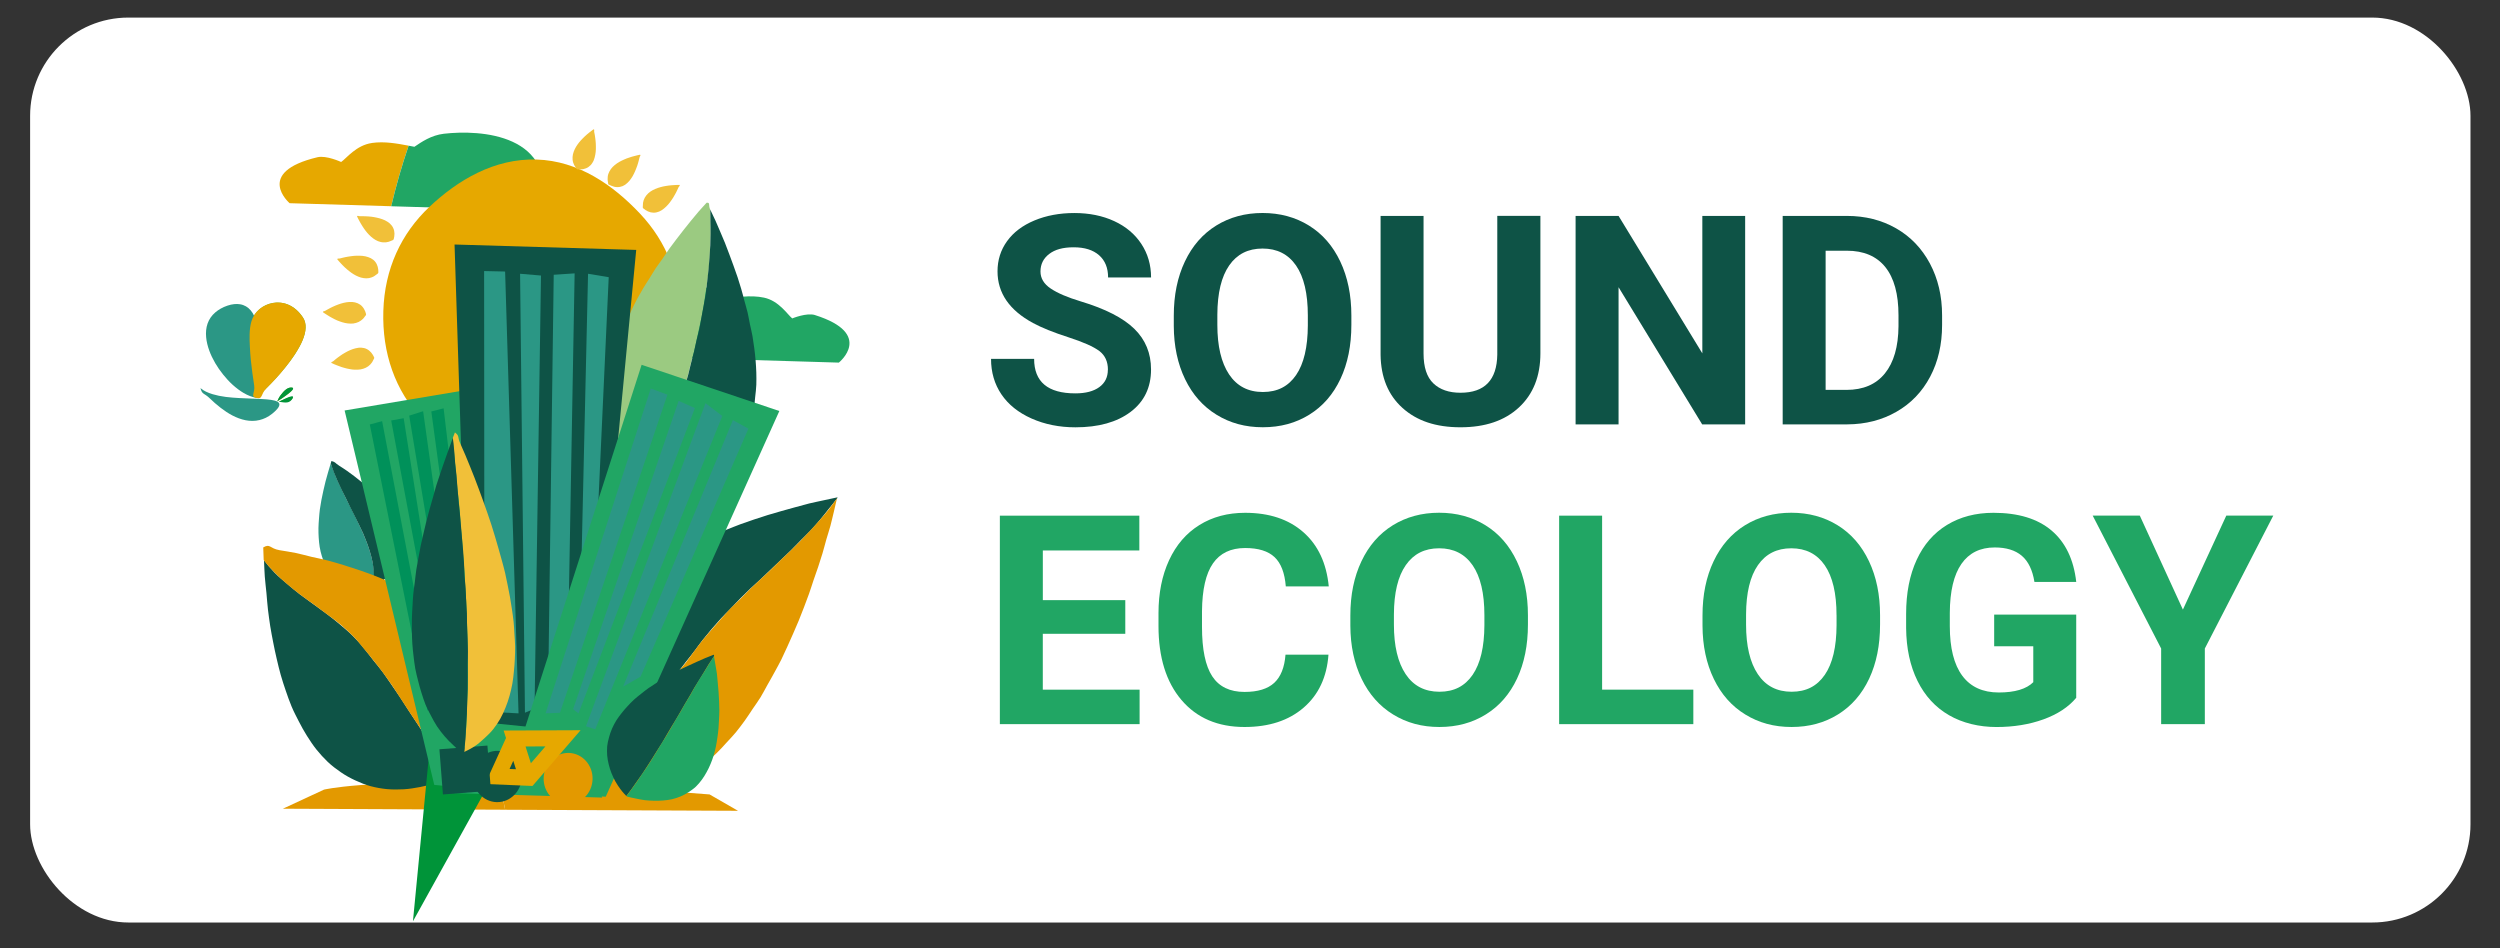 <?xml version="1.0" encoding="UTF-8"?>
<svg id="Calque_1" xmlns="http://www.w3.org/2000/svg" version="1.1" viewBox="0 0 841.89 319.31">
  <rect x="0" y="0" width="841.89" height="319.31" fill="#333333" stroke="none"/>
  <!-- Generator: Adobe Illustrator 29.3.0, SVG Export Plug-In . SVG Version: 2.1.0 Build 146)  -->
  <defs>
    <style>
      .st0 {
        fill: #e39900;
      }

      .st1 {
        fill: #9bca81;
      }

      .st2 {
        fill: #0e5346;
      }

      .st3 {
        fill: #e6a800;
      }

      .st4 {
        fill: #21a664;
      }

      .st5 {
        fill: #2b9785;
      }

      .st6 {
        fill: #00915a;
      }

      .st7 {
        fill: #fff;
      }

      .st8 {
        fill: #009439;
      }

      .st9 {
        fill: #79b829;
      }

      .st10 {
        fill: #f1c039;
      }

      .st11 {
        fill: #c4d200;
      }
    </style>
  </defs>
  <rect class="st7" x="10.14" y="5.92" width="821.81" height="304.74" rx="33.08" ry="33.08"/>
  <g>
    <g>
      <path class="st9" d="M86.3,134s21.22-18.81,15.72-27.11c-5.51-8.3-15.43-5.21-17.38,1.37s1.66,25.74,1.66,25.74Z"/>
      <path class="st9" d="M93.32,135.27s2.05-4.83,4.79-4.75-4.79,4.66-4.79,4.66"/>
      <path class="st9" d="M93.82,135.27s3.69.6,4.68-1.07c.99-1.68-4.62,1.11-4.62,1.11"/>
      <g>
        <path class="st5" d="M86.32,133.98c1.64-1.39.3-1.66.62-4.23.15-1.24.33-2.7.46-4.28.11-1.36.18-2.81.23-4.3s.08-2.87.03-4.3-.14-2.91-.33-4.29c-.2-1.5-.53-2.91-.95-4.19-.48-1.5-1.08-2.82-1.92-3.83-.94-1.13-2.15-1.86-3.64-2.1-1.2-.19-2.61-.08-4.24.47s-3,1.35-4.05,2.25c-1.27,1.08-2.13,2.36-2.63,3.79s-.63,2.98-.48,4.6c.13,1.47.51,3,1.06,4.52.52,1.42,1.2,2.83,2,4.2s1.68,2.62,2.65,3.83,2.05,2.4,3.17,3.42c1.21,1.1,2.47,2.05,3.73,2.79,1.46.86,2.92,1.41,4.31,1.64h-.02Z"/>
        <g>
          <path class="st3" d="M86.3,134c2.29.58,1.41-1.26,3.41-3.26.98-.98,2.13-2.11,3.29-3.39,1.02-1.11,2.03-2.35,3.05-3.61s1.94-2.51,2.82-3.79c.92-1.36,1.75-2.72,2.41-4.06.76-1.54,1.31-3.04,1.53-4.45.26-1.7.04-3.23-.82-4.52s-1.9-2.42-2.98-3.2c-1.28-.93-2.64-1.49-4.01-1.72-1.49-.25-2.97-.08-4.34.35s-2.72,1.18-3.77,2.2-1.82,2.3-2.24,3.73c-.33,1.11-.54,2.58-.59,4.27-.04,1.33,0,2.8.09,4.32.07,1.41.17,2.87.31,4.32s.33,2.93.51,4.3c.2,1.57.43,3.03.62,4.28.4,2.56-1.38,3.72.71,4.25v-.02Z"/>
          <path class="st5" d="M67.51,130.7c.57,2.3,1.22,1.56,3.2,3.51,1.01.99,2.23,2.07,3.58,3.11,1.22.94,2.55,1.85,3.97,2.59s2.92,1.31,4.45,1.61,3.13.32,4.7-.07c1.42-.35,2.85-1,4.22-2.1,2.15-1.73,2.75-2.86,2.34-3.59s-2.01-1.09-4.23-1.28c-1.33-.11-2.89-.17-4.56-.23-1.46-.05-3-.11-4.56-.2s-3.07-.19-4.55-.38c-1.59-.2-3.11-.51-4.47-.92-1.61-.48-3.03-1.14-4.07-2.04h-.02Z"/>
          <path class="st8" d="M93.32,135.27c.69-1.63.72-1.64,1.86-3,.8-.96,1.8-1.81,2.93-1.78,1.43.04.05,1.31-1.58,2.51-1.5,1.1-1.56,1.16-3.22,2.17"/>
          <path class="st8" d="M93.82,135.27c2.49.41,3.68.6,4.68-1.08.99-1.68-2.15-.13-4.62,1.1"/>
        </g>
      </g>
    </g>
    <g>
      <path class="st4" d="M274.47,106.1c-2.81-.89-7.68,1.13-7.68,1.13-1.66-1.36-4.46-5.92-9.51-7-4.61-.98-9.44-.08-13.65.45-2.18-1.74-5.14-4.21-9.19-4.96-11.49-2.12-36.57-2.29-32.94,23.97l13.02.39,67.96,2.03s12.04-9.65-8.01-16h0Z"/>
      <path class="st3" d="M125.27,48.15c-5.36.77-8.57,5.15-10.39,6.4,0,0-4.98-2.31-7.98-1.6-21.4,5.11-9.37,15.48-9.37,15.48l34.21,1.02c1.62-6.81,3.53-13.61,5.87-20.39-3.89-.73-8.15-1.52-12.33-.92h0Z"/>
      <path class="st4" d="M149.48,45.04c-4.29.5-7.54,2.78-9.93,4.39-.63-.11-1.29-.24-1.94-.36-2.33,6.79-4.25,13.59-5.87,20.39l37.13,1.11,13.66.41c5.41-25.99-20.88-27.35-33.05-25.94Z"/>
      <path class="st0" d="M238.97,267.53c-29.44-2.3-52.61-3.43-70.71-3.86.65,3.01,1.33,6.01,1.85,9.02l78.42.35-9.56-5.5h0Z"/>
      <path class="st0" d="M109.07,265.93l-13.81,6.41,74.85.34c-.52-3-1.19-6.01-1.85-9.02-45.9-1.1-59.19,2.26-59.19,2.26h0Z"/>
      <path class="st5" d="M111.37,156.06c-.33,1.04-.62,2.03-.9,3.02-.3,1.05-.6,2.07-.85,3.06-.27,1.06-.51,2.1-.73,3.1-.24,1.07-.46,2.11-.65,3.11-.2,1.08-.38,2.13-.52,3.14-.15,1.1-.22,2.16-.3,3.17-.09,1.11-.16,2.16-.18,3.17-.02,1.12.02,2.17.08,3.18.07,1.12.17,2.17.33,3.16.18,1.11.44,2.14.73,3.09.33,1.08.69,2.08,1.13,2.97.5,1.01,1.11,1.88,1.72,2.67.68.89,1.38,1.68,2.15,2.33.86.71,1.76,1.27,2.66,1.73,1,.51,2.01.85,2.97,1.12,1.13.31,2.19.51,3.11.59,1.67.16,2.88.04,3.16,0,.3-1.06.48-2.12.57-3.21s.14-2.16.06-3.26-.28-2.14-.5-3.22-.5-2.09-.82-3.15-.66-2.05-1.05-3.09-.78-2.01-1.22-3.02-.9-1.97-1.37-2.96-.92-1.97-1.41-2.94-.96-1.95-1.45-2.92-1.03-1.92-1.51-2.9-.93-1.97-1.4-2.95-.98-1.96-1.42-2.94-.83-2.02-1.23-3.02-.8-2.01-1.13-3.03h-.03Z"/>
      <path class="st2" d="M111.61,155.24c-.09.28-.14.51-.23.79.33,1.02.67,2.05,1.08,3.08s.81,2,1.26,3.01.93,1.96,1.4,2.95.96,1.95,1.45,2.92.95,1.96,1.44,2.93.98,1.95,1.47,2.92.99,1.95,1.45,2.92.96,1.97,1.39,2.95.84,2.03,1.22,3.03.73,2.07,1.04,3.09.6,2.11.81,3.16.36,2.16.44,3.23.06,2.18-.03,3.25-.23,2.16-.53,3.21c.04,0,.03,0,.05,0,.89-.66,1.69-1.33,2.44-1.99.83-.73,1.59-1.46,2.26-2.19.75-.82,1.39-1.65,1.95-2.48.62-.92,1.16-1.82,1.58-2.73.45-1,.73-2.01.95-3,.23-1.05.4-2.09.4-3.12s-.13-2.1-.34-3.13-.54-2.02-.93-3.01-.81-1.92-1.33-2.85-1.08-1.79-1.69-2.66-1.25-1.68-1.93-2.49-1.35-1.61-2.08-2.37-1.53-1.46-2.3-2.16-1.6-1.4-2.38-2.06c-.84-.7-1.66-1.36-2.47-1.97-.89-.68-1.74-1.31-2.54-1.87-.97-.68-1.87-1.25-2.63-1.73-1.64-1.05-1.16-1.23-2.68-1.63h0Z"/>
      <path class="st3" d="M228.99,107.74c-.42,14.17-6.01,25.93-15.57,34.93-9.56,9.01-21.64,14.21-35.81,13.79-14.17-.42-26.51-5.78-35.52-15.34-9.01-9.56-13.43-22.2-13-36.37.42-14.17,5.98-26.1,15.54-35.11s21.88-16.34,36.04-15.92,25.84,8.65,34.85,18.21c9.01,9.56,13.89,21.62,13.47,35.79v.02Z"/>
      <path class="st2" d="M88.9,188.64c.1,1.91.13,3.7.27,5.52.14,1.91.39,3.76.56,5.58.18,1.91.29,3.78.51,5.58.24,1.91.48,3.76.76,5.55.29,1.9.68,3.73,1.01,5.51.36,1.9.76,3.72,1.17,5.48.44,1.88.87,3.7,1.36,5.43.53,1.87,1.12,3.64,1.7,5.34.63,1.84,1.25,3.6,1.94,5.25.75,1.8,1.63,3.45,2.44,5.04.89,1.74,1.79,3.37,2.74,4.87,1.05,1.66,2.08,3.21,3.19,4.6,1.23,1.53,2.49,2.91,3.78,4.14,1.42,1.35,2.91,2.47,4.38,3.48,1.6,1.11,3.23,2,4.86,2.76,1.76.81,3.49,1.52,5.23,1.98,1.86.5,3.72.82,5.51.99,1.93.18,3.81.15,5.6.06,1.97-.11,3.82-.44,5.54-.76,2.05-.39,3.88-.85,5.42-1.35,3.23-1.04,2.81-.58,5.2-2.03.18-.27.35-.55.53-.82-1.09-1.37-2.12-2.77-3.15-4.16s-2.01-2.84-3.01-4.27-2.06-2.81-3.03-4.26-1.89-2.93-2.84-4.39-1.92-2.9-2.87-4.36-1.86-2.94-2.82-4.39-1.96-2.88-2.95-4.31-1.94-2.89-2.97-4.3-2.18-2.71-3.26-4.08-2.08-2.79-3.22-4.11c-1.16-1.49-2.45-2.85-3.77-4.17s-2.77-2.52-4.2-3.73-2.89-2.39-4.38-3.51-3.03-2.21-4.54-3.31-3.05-2.19-4.54-3.31-2.92-2.37-4.34-3.57-2.9-2.39-4.2-3.73-2.47-2.71-3.59-4.22l-.02-.02Z"/>
      <path class="st0" d="M157.51,215.99c-1.01-1.53-2.26-2.92-3.51-4.31s-2.44-2.75-3.85-3.99-2.86-2.31-4.38-3.4-3.01-2.13-4.6-3.09-3.25-1.73-4.9-2.59-3.24-1.79-4.93-2.55-3.4-1.48-5.11-2.15-3.48-1.31-5.21-1.9-3.55-1.18-5.28-1.71c-1.82-.56-3.6-1.08-5.33-1.54-1.86-.5-3.7-.82-5.41-1.22-1.93-.46-3.72-.98-5.39-1.32-2.05-.42-3.91-.67-5.46-.94-3.42-.59-3.11-2.33-5.5-.93.05,1.42.08,2.88.15,4.25,1.12,1.51,2.4,2.91,3.71,4.25s2.69,2.59,4.13,3.81,2.88,2.38,4.38,3.52,3.03,2.19,4.55,3.29,3.01,2.23,4.51,3.36,3.04,2.19,4.48,3.39,2.81,2.48,4.14,3.8,2.52,2.76,3.68,4.24c1.14,1.33,2.23,2.68,3.31,4.04s2.18,2.72,3.21,4.12c1.03,1.4,2.05,2.82,3.04,4.25s1.89,2.93,2.85,4.38,1.91,2.91,2.86,4.37,1.94,2.89,2.89,4.35,1.97,2.87,2.94,4.32,1.91,2.91,2.9,4.34,1.97,2.87,3,4.27,2.1,2.77,3.2,4.13c1.33-1.99,2.54-3.92,3.59-5.81.18-1.85.38-3.71.53-5.56s.16-3.72.27-5.58.24-3.71.31-5.57.11-3.72.15-5.58.12-3.72.13-5.58-.02-3.72-.03-5.58,0-3.74-.03-5.59h0Z"/>
      <g>
        <path class="st11" d="M157.45,216c.04,1.86.14,3.73.16,5.59s-.09,3.72-.11,5.58-.07,3.72-.12,5.58-.09,3.72-.16,5.58-.03,3.72-.14,5.58-.37,3.7-.51,5.56-.24,3.71-.42,5.57c.87-1.57,1.69-3.08,2.38-4.58.74-1.63,1.26-3.28,1.79-4.83.59-1.7,1.2-3.31,1.55-4.92.38-1.75.64-3.46.76-5.1.14-1.77.11-3.5-.02-5.16-.15-1.75-.45-3.45-.87-5.08s-1.01-3.31-1.72-4.86-1.61-3.05-2.56-4.48v-.03Z"/>
        <path class="st8" d="M139.06,310.24l5.48-56.66c.59-6.13,1.21-12.47,1.4-18.41.15-4.72.02-9.47-.11-14.5l-.99-44.96,22.37,33.78c5.59,8.44,8.05,17.53,7.32,27.02-.58,7.49-3.31,15.68-8.1,24.34l-27.36,49.39h0Z"/>
      </g>
      <path class="st1" d="M222.62,157.17c.38-1.29.81-2.56,1.19-3.85s.77-2.58,1.15-3.86.75-2.58,1.14-3.87.77-2.57,1.15-3.86.8-2.57,1.17-3.85.68-2.6,1.04-3.89.78-2.57,1.14-3.86.75-2.58,1.1-3.87.61-2.62.94-3.92.76-2.58,1.08-3.88.55-2.63.85-3.94.57-2.62.85-3.93.61-2.61.87-3.93.48-2.64.71-3.96.38-2.66.58-3.98.46-2.64.62-3.98.34-2.66.47-4,.24-2.67.33-4.01.07-2.68.13-4.02.2-2.67.21-4.02-.03-2.68-.05-4.03-.03-2.69-.1-4.03c-.75-1.55.11-2.5-1.24-2.35-.89,1.01-1.8,1.93-2.65,2.92s-1.72,2.05-2.55,3.06-1.68,2.09-2.49,3.11-1.65,2.11-2.44,3.15-1.62,2.14-2.39,3.19-1.49,2.23-2.23,3.3-1.6,2.16-2.32,3.24-1.41,2.28-2.1,3.38-1.47,2.25-2.13,3.37-1.35,2.33-1.97,3.46c-.65,1.2-1.22,2.39-1.8,3.55-.61,1.22-1.17,2.42-1.7,3.6-.56,1.24-1.11,2.46-1.59,3.65-.51,1.27-.95,2.52-1.37,3.74-.45,1.3-.88,2.55-1.23,3.79-.38,1.32-.62,2.62-.9,3.88-.29,1.34-.55,2.64-.74,3.91-.2,1.36-.4,2.67-.49,3.95-.1,1.37-.14,2.7-.12,3.98.02,1.38.15,2.7.29,3.97.15,1.37.38,2.67.66,3.92.29,1.34.58,2.64.99,3.85.44,1.3.93,2.54,1.46,3.7.58,1.25,1.25,2.4,1.91,3.49.72,1.18,1.53,2.24,2.31,3.24.86,1.11,1.72,2.12,2.59,3.01,1.01,1.04,1.98,1.96,2.9,2.72,1.25,1.03,2.38,1.79,3.22,2.33,0-1.24.13-2.52.41-3.85.25-1.19.56-2.44,1.11-3.72h.03Z"/>
      <path class="st2" d="M239.18,70.64c.07,1.35.04,2.68.06,4.01s.07,2.69.05,4.03-.05,2.69-.11,4.03-.16,2.68-.25,4.02-.2,2.68-.33,4.01-.28,2.67-.44,4-.28,2.67-.47,4-.46,2.65-.69,3.97-.49,2.64-.74,3.96-.45,2.65-.73,3.96-.65,2.6-.95,3.91-.56,2.62-.88,3.93-.68,2.59-1.02,3.9-.6,2.61-.95,3.91-.76,2.57-1.12,3.87-.73,2.58-1.1,3.87-.73,2.58-1.11,3.87-.76,2.57-1.14,3.86-.8,2.56-1.18,3.85-.69,2.59-1.07,3.88-.8,2.56-1.18,3.85-.79,2.56-1.17,3.86c-.56,1.28-.86,2.53-1.1,3.71-.28,1.33-.49,2.62-.49,3.87,1,.64.73.84,1.66.88,1.4-.21,2.73-.47,4.02-.75,1.38-.31,2.72-.59,3.98-.98,1.35-.42,2.63-.9,3.84-1.42,1.3-.55,2.5-1.21,3.65-1.86,1.22-.69,2.41-1.37,3.47-2.17,1.12-.84,2.17-1.71,3.12-2.66s1.88-2.01,2.7-3.09,1.5-2.29,2.17-3.47,1.36-2.37,1.88-3.64.92-2.56,1.3-3.89.72-2.62.97-3.98.34-2.7.48-4.07.34-2.7.38-4.08.04-2.72,0-4.1-.13-2.72-.24-4.09-.26-2.72-.44-4.08-.37-2.71-.6-4.06-.58-2.67-.86-4.01-.49-2.7-.8-4.02-.73-2.65-1.08-3.96-.67-2.67-1.06-3.96-.8-2.64-1.22-3.92-.92-2.61-1.36-3.86c-.47-1.33-.95-2.61-1.42-3.85-.5-1.33-.98-2.61-1.46-3.83-.54-1.34-1.09-2.59-1.59-3.77-.59-1.37-1.11-2.64-1.62-3.76-.67-1.48-1.27-2.71-1.74-3.68h-.02Z"/>
      <path class="st2" d="M233.89,219.21c.93-1.28,1.84-2.55,2.8-3.77s1.97-2.45,2.98-3.63,2.06-2.38,3.11-3.53,2.22-2.23,3.3-3.35,2.12-2.32,3.23-3.41,2.23-2.21,3.36-3.29,2.34-2.09,3.47-3.17c1.13-1.08,2.26-2.18,3.4-3.25s2.28-2.15,3.41-3.23,2.27-2.16,3.39-3.25,2.19-2.24,3.29-3.36,2.27-2.17,3.33-3.31,2.09-2.33,3.11-3.52,1.96-2.44,2.94-3.67,2.01-2.4,2.93-3.68c.04-.21.19-.32.03-.3-1.61.34-3.19.66-4.74,1.02s-3.2.65-4.74,1.04-3.15.85-4.69,1.26-3.14.86-4.67,1.3-3.14.89-4.66,1.36-3.11.99-4.62,1.5-3.09,1.06-4.58,1.6-3.04,1.21-4.52,1.78-3.06,1.15-4.52,1.76-3.01,1.27-4.46,1.92-2.93,1.45-4.35,2.15-2.97,1.38-4.36,2.13-2.84,1.63-4.2,2.43-2.83,1.65-4.15,2.51c-1.39.9-2.68,1.88-3.96,2.79-1.35.96-2.68,1.88-3.92,2.85-1.3,1.03-2.55,2.06-3.73,3.1-1.25,1.1-2.42,2.21-3.54,3.32-1.18,1.17-2.3,2.34-3.35,3.51-1.11,1.24-2.17,2.46-3.13,3.7-1.02,1.32-1.88,2.69-2.75,4-.92,1.39-1.79,2.75-2.56,4.12-.81,1.46-1.57,2.89-2.21,4.32-.68,1.52-1.18,3.06-1.7,4.54-.55,1.57-1.14,3.09-1.52,4.6-.41,1.62-.64,3.23-.9,4.77-.27,1.66-.44,3.27-.55,4.81-.13,1.7-.25,3.32-.22,4.84.03,1.74.15,3.36.3,4.84.19,1.83.53,3.42.8,4.77.6,2.97-.06,2.61,1.16,4.7.51.28,1.07.56,1.57.83,1.31-.92,2.62-1.87,3.92-2.81s2.52-1.98,3.8-2.94,2.63-1.83,3.89-2.81,2.49-2.02,3.73-3.02,2.51-1.99,3.73-3.03,2.35-2.17,3.55-3.24,2.47-2.04,3.64-3.14,2.32-2.2,3.46-3.33,2.25-2.28,3.35-3.44,2.18-2.34,3.26-3.53,2.12-2.39,3.16-3.62,1.94-2.54,2.93-3.8,2.03-2.47,2.98-3.77v.03Z"/>
      <path class="st0" d="M233.85,219.18c-.95,1.3-1.85,2.63-2.83,3.88s-2,2.51-3.03,3.73-2.15,2.38-3.21,3.57-2.14,2.39-3.24,3.54-2.2,2.33-3.33,3.46-2.37,2.15-3.54,3.25-2.3,2.23-3.5,3.29-2.37,2.15-3.59,3.19-2.48,2.03-3.72,3.03-2.54,1.95-3.8,2.94-2.53,1.95-3.82,2.91c-1.29.96-2.53,1.96-3.83,2.9s-2.6,1.84-3.91,2.76c1.47.76,2.92,1.39,4.36,2,1.52.64,3,1.27,4.48,1.74,1.57.5,3.13.86,4.66,1.18,1.61.34,3.19.57,4.75.72s3.22.19,4.79.15,3.23-.09,4.79-.33,3.14-.7,4.67-1.14,3.04-1,4.51-1.62,2.95-1.24,4.35-2.03,2.73-1.66,4.05-2.58,2.57-1.88,3.82-2.91,2.42-2.07,3.59-3.19,2.21-2.29,3.3-3.49,2.2-2.31,3.22-3.56,1.96-2.53,2.91-3.82,1.79-2.64,2.69-3.98,1.85-2.61,2.69-3.98c.84-1.37,1.55-2.8,2.34-4.2s1.6-2.78,2.35-4.19,1.57-2.8,2.27-4.24,1.36-2.91,2.03-4.36,1.33-2.93,1.96-4.39,1.3-2.95,1.9-4.42,1.19-3,1.76-4.47,1.14-3.03,1.68-4.5,1.01-3.08,1.52-4.56c.53-1.56,1.1-3.06,1.58-4.54.51-1.58,1.01-3.11,1.46-4.58.49-1.61.86-3.18,1.28-4.63.48-1.66,1-3.18,1.38-4.6.47-1.76.81-3.34,1.14-4.67.59-2.4.95-4.04,1.09-4.68-.92,1.28-1.8,2.58-2.77,3.8s-2.03,2.39-3.05,3.57-2.08,2.34-3.15,3.49-2.14,2.29-3.23,3.41-2.21,2.21-3.33,3.31-2.28,2.14-3.42,3.23-2.21,2.22-3.35,3.3-2.31,2.11-3.45,3.19-2.3,2.12-3.43,3.21-2.17,2.25-3.29,3.35-2.3,2.12-3.39,3.25-2.09,2.33-3.15,3.49-2.08,2.33-3.1,3.53-2.07,2.33-3.06,3.57-1.91,2.46-2.84,3.74v-.02Z"/>
      <polygon class="st4" points="146.24 264.32 116.05 138.23 157.59 131.25 167.32 266.47 146.24 264.32"/>
      <polygon class="st2" points="159 265.62 153.07 82.34 214.25 84.16 198.34 250.15 159 265.62"/>
      <polygon class="st5" points="163.14 239.61 163.03 91.28 170.1 91.44 174.62 240.23 163.14 239.61"/>
      <polygon class="st5" points="176.78 240.01 175.14 92.19 182.18 92.79 180.01 238.68 176.78 240.01"/>
      <polygon class="st6" points="143.96 239.31 124.53 142.94 128.68 141.83 146.8 236.93 143.96 239.31"/>
      <polygon class="st6" points="149.02 233.99 131.74 141.6 135.94 140.83 150.65 234.15 149.02 233.99"/>
      <polygon class="st6" points="153.78 236.16 137.8 139.97 142.49 138.48 156.04 235.45 153.78 236.16"/>
      <polygon class="st6" points="156.34 220.58 145.25 138.56 149.39 137.51 158.63 215.4 156.34 220.58"/>
      <polygon class="st5" points="184.63 229.58 186.47 92.53 193.51 92.06 191.4 210.46 184.63 229.58"/>
      <polygon class="st5" points="195.67 195.36 198.03 92.19 204.99 93.35 201.15 176.84 195.67 195.36"/>
      <polygon class="st4" points="203.99 268.29 169.93 266.55 216.07 122.85 262.45 138.41 203.99 268.29"/>
      <path class="st2" d="M240.34,220.48c-.98.38-1.94.76-2.88,1.15s-1.91.84-2.83,1.25c-.97.42-1.9.86-2.81,1.29-.96.45-1.91.85-2.81,1.29-.95.47-1.85.97-2.73,1.44-.94.5-1.83,1.02-2.69,1.52-.92.54-1.79,1.08-2.63,1.62-.9.58-1.77,1.12-2.59,1.69-.87.62-1.67,1.27-2.45,1.89-.84.67-1.66,1.3-2.39,1.96-.8.72-1.49,1.48-2.17,2.2-.74.79-1.41,1.57-2.01,2.34-.67.85-1.29,1.67-1.81,2.5-.57.92-1.03,1.84-1.43,2.74-.44.99-.75,1.96-1.01,2.91-.28,1.04-.53,2.04-.63,3.02-.1,1.06-.06,2.1,0,3.09.08,1.06.28,2.07.52,3.04.25,1.04.56,2.02.93,2.94.41,1.01.84,1.95,1.31,2.79.56.99,1.15,1.86,1.69,2.59.9,1.21,1.68,1.99,2,2.32.62-.82,1.24-1.64,1.84-2.47s1.19-1.69,1.77-2.53,1.21-1.67,1.79-2.52,1.12-1.73,1.68-2.59,1.11-1.73,1.67-2.6,1.09-1.75,1.63-2.62,1.14-1.72,1.67-2.6,1.01-1.8,1.54-2.68,1.04-1.78,1.57-2.66,1.1-1.74,1.62-2.63,1.02-1.79,1.54-2.68,1.03-1.78,1.55-2.67,1.05-1.77,1.57-2.66,1.01-1.79,1.54-2.68,1.12-1.73,1.65-2.61,1.05-1.77,1.59-2.65,1.04-1.78,1.59-2.65,1.16-1.71,1.72-2.57c-.06-.28.09-.53-.13-.48v-.03Z"/>
      <polygon class="st4" points="149.67 267.01 163.72 243.33 180.25 244.99 196.05 248.82 202.79 268.59 149.67 267.01"/>
      <path class="st4" d="M240.44,220.95c-.56.87-1.09,1.75-1.64,2.62s-1.09,1.75-1.63,2.63-1.13,1.72-1.67,2.6-1.05,1.77-1.58,2.66-.99,1.81-1.51,2.7-1.09,1.75-1.61,2.64-1,1.81-1.51,2.69-1.08,1.76-1.6,2.64-1.02,1.79-1.54,2.68-1.03,1.78-1.56,2.67-1.11,1.74-1.64,2.62-1.07,1.76-1.61,2.63-1.05,1.77-1.6,2.64-1.09,1.74-1.66,2.61-1.18,1.69-1.75,2.54-1.14,1.72-1.73,2.56-1.18,1.69-1.78,2.52-1.21,1.66-1.83,2.48c.1.1.02.12.13.16,1.03.28,2.03.47,2.99.67,1.05.21,2.04.43,3.02.55,1.06.13,2.08.16,3.06.19,1.07.03,2.09,0,3.06-.08,1.07-.09,2.08-.2,3.04-.42,1.03-.24,2-.57,2.91-.95.97-.4,1.86-.9,2.69-1.45s1.71-1.14,2.45-1.84,1.38-1.5,2-2.32,1.13-1.69,1.63-2.59.94-1.8,1.33-2.76.75-1.89,1.04-2.88.54-1.96.75-2.97.35-2.01.5-3.02.28-2.02.37-3.04.14-2.04.18-3.06.11-2.06.11-3.07-.05-2.06-.09-3.06-.1-2.07-.17-3.06c-.07-1.06-.17-2.08-.27-3.05-.11-1.08-.16-2.11-.28-3.05-.15-1.13-.36-2.14-.5-3.02-.23-1.42-.4-2.47-.51-3.01h0Z"/>
      <ellipse class="st2" cx="167.48" cy="261.49" rx="8.64" ry="8.24" transform="translate(-98.89 421.09) rotate(-88.29)"/>
      <ellipse class="st0" cx="191.31" cy="262.19" rx="8.64" ry="8.24" transform="translate(-76.47 445.59) rotate(-88.29)"/>
      <path class="st3" d="M179.32,264.68l-15.97-.67,7.05-15.48-.8-2.52,25.92-.11-16.2,18.78ZM171.59,258.95l2.16.09-.9-2.84-1.25,2.75h-.01ZM176.98,251.38l1.8,5.65,4.9-5.68-6.7.03Z"/>
      <polygon class="st5" points="183.72 240.22 219.15 130.84 224.76 132.91 188.56 240.04 183.72 240.22"/>
      <polygon class="st5" points="192.99 238.83 228.54 135 234.01 137.43 194.82 240.22 192.99 238.83"/>
      <polygon class="st5" points="197.33 244.57 237.57 135.77 243.24 140.09 200.45 245.59 197.33 244.57"/>
      <polygon class="st5" points="209.84 231.22 246.8 141.47 252.03 144.36 215.71 227.86 209.84 231.22"/>
      <path class="st10" d="M205.02,62.21c-.32-.34-.16-.34-.28-.88-.06-.26-.11-.57-.12-.92,0-.29,0-.6.04-.93.04-.29.09-.59.2-.91.09-.28.21-.56.37-.85.14-.26.29-.53.49-.79.17-.24.37-.47.6-.71.2-.21.43-.42.69-.63.23-.19.47-.38.74-.56.24-.17.5-.33.79-.5.26-.15.54-.28.82-.43.27-.13.54-.26.84-.39.27-.12.56-.25.86-.36.28-.11.58-.2.88-.3.29-.09.58-.2.89-.29.29-.08.59-.16.9-.24s.59-.16.91-.23.61-.14.92-.2c.31.36-.07.36-.2.95-.06.27-.14.58-.23.93-.08.29-.15.6-.25.93-.09.29-.18.6-.29.92-.1.3-.22.59-.34.9s-.23.59-.36.89-.26.59-.4.87-.29.57-.45.85-.34.55-.52.81-.37.53-.58.77-.44.48-.67.69-.48.43-.75.61-.55.34-.84.46-.6.21-.92.27-.63.08-.96.07c-.31,0-.63-.05-.95-.12-.3-.07-.6-.18-.91-.31-.28-.11-.58-.24-.88-.4l-.04.03Z"/>
      <path class="st10" d="M216.6,70.16c-.25-.39-.1-.36-.11-.92,0-.27,0-.58.05-.93.04-.28.11-.59.22-.9.09-.28.22-.56.38-.85.14-.26.32-.51.52-.77.18-.23.39-.46.63-.68.22-.2.45-.39.72-.58.24-.17.5-.33.79-.49.26-.14.54-.27.84-.4.27-.12.56-.23.86-.34.28-.1.58-.19.89-.27.29-.08.58-.16.9-.23.29-.06.6-.12.91-.17.3-.05.6-.1.92-.14.3-.04.61-.07.92-.1.3-.03.61-.04.93-.06s.61-.04.93-.05.62-.02.94-.02c.24.42-.14.34-.38.89-.11.25-.24.55-.4.87-.13.27-.26.56-.42.86-.14.27-.31.55-.47.84-.15.27-.31.55-.48.83s-.35.53-.53.8-.36.53-.56.78-.4.51-.61.75-.44.47-.67.7-.47.44-.72.64-.51.4-.78.57-.56.33-.85.45-.61.22-.92.28-.63.11-.96.1-.63-.04-.95-.11c-.3-.07-.6-.17-.91-.31-.28-.12-.56-.28-.84-.47-.26-.17-.51-.36-.77-.57h-.02Z"/>
      <path class="st10" d="M194.48,57.06c-.43-.18-.29-.23-.63-.68-.16-.21-.33-.48-.49-.79-.13-.26-.25-.54-.35-.86-.08-.28-.15-.58-.18-.91-.03-.29-.04-.6-.02-.93.02-.29.06-.6.13-.92.06-.29.15-.58.26-.89.1-.28.21-.56.36-.86.13-.26.28-.54.44-.81.15-.25.32-.51.51-.78.17-.24.36-.49.56-.74.19-.23.39-.46.61-.7.2-.22.42-.44.65-.67.21-.21.43-.43.66-.65.22-.2.45-.41.69-.62.23-.2.47-.39.72-.59s.49-.37.74-.57.49-.37.75-.56c.44.2.09.35.21.94.05.27.13.58.19.94.05.29.09.61.14.95.04.3.09.62.12.95.03.31.06.63.08.96s.02.64.03.96,0,.64,0,.96-.03.64-.06.96-.09.64-.14.95-.13.63-.21.94-.18.62-.3.92-.28.58-.45.85-.35.54-.57.77-.46.44-.73.63-.53.34-.84.46c-.28.12-.59.21-.92.28-.3.06-.62.09-.96.1-.3,0-.63,0-.97,0l-.03.02Z"/>
      <path class="st10" d="M132.57,80.57c-.25.39-.28.24-.78.5-.24.12-.53.24-.86.34-.27.08-.58.15-.91.19-.29.03-.6.04-.93.02-.29-.02-.6-.05-.92-.13-.28-.07-.58-.16-.89-.28-.27-.11-.55-.25-.83-.41-.25-.15-.51-.32-.78-.51-.24-.17-.48-.36-.72-.58-.22-.19-.45-.41-.67-.64-.21-.21-.42-.44-.63-.69-.19-.23-.38-.47-.58-.72-.18-.24-.36-.49-.54-.75-.17-.25-.34-.51-.51-.78-.16-.25-.32-.52-.48-.79-.15-.26-.31-.53-.46-.81s-.29-.54-.44-.83-.28-.55-.42-.84c.28-.39.36-.03.96-.05h.96c.3,0,.62.02.96.03.31.01.63.02.96.05.31.02.63.05.96.09s.63.08.95.14.63.12.94.19.63.14.94.23c.31.09.62.19.92.3s.61.23.89.37.57.3.84.48.54.36.77.58.46.45.66.71.35.53.49.83.24.59.31.91c.06.3.1.62.11.96,0,.3-.03.62-.07.96-.04.3-.1.61-.19.94h0Z"/>
      <path class="st10" d="M127.41,91.78c-.15.44-.21.3-.63.67-.2.18-.45.36-.75.54-.25.15-.52.29-.83.4-.27.1-.57.2-.89.26-.29.05-.6.08-.93.08-.29,0-.6-.03-.92-.07-.29-.04-.59-.1-.91-.19-.28-.08-.57-.19-.87-.31-.27-.11-.55-.24-.84-.38-.26-.14-.53-.29-.81-.46-.25-.16-.51-.32-.77-.51-.24-.17-.49-.36-.74-.56-.23-.19-.48-.38-.72-.59-.23-.2-.46-.4-.69-.62-.22-.21-.44-.42-.66-.65-.21-.21-.42-.44-.64-.67s-.42-.45-.63-.69-.4-.47-.61-.72c.17-.45.35-.12.93-.28.26-.07.58-.15.93-.24.29-.07.6-.14.94-.21.3-.06.62-.12.94-.17.31-.05.63-.1.95-.14s.63-.08.96-.11.64-.04.96-.05.64-.02.96,0,.65.03.96.06.64.08.95.15.63.16.93.26.61.22.89.37.56.32.81.52.48.43.68.68.36.52.51.82c.14.28.25.57.34.9.08.29.14.61.17.95.03.3.05.62.04.96h0Z"/>
      <path class="st10" d="M123.28,105.8c-.03.46-.12.35-.44.81-.15.22-.33.48-.57.73-.2.21-.44.4-.71.6-.24.17-.5.34-.79.48-.26.13-.55.23-.87.32-.28.08-.58.16-.91.2-.29.04-.6.04-.93.04-.29,0-.6-.02-.92-.06-.29-.03-.6-.08-.92-.15-.29-.06-.59-.14-.9-.23-.28-.08-.58-.18-.88-.29-.28-.1-.57-.21-.86-.33-.27-.12-.55-.25-.84-.39-.27-.13-.54-.28-.82-.43-.26-.14-.54-.29-.82-.45-.26-.15-.52-.32-.79-.49s-.52-.33-.79-.5-.51-.34-.77-.52c.05-.48.3-.2.81-.51.24-.14.52-.3.84-.47.26-.14.54-.3.85-.46.27-.14.56-.28.86-.42.28-.13.58-.26.88-.39s.59-.24.9-.35.6-.21.91-.31.62-.18.93-.25.63-.14.95-.19.64-.08.96-.1.65-.02.96,0,.64.07.95.14.62.17.91.3.57.28.84.47.49.4.71.65c.2.23.4.49.57.78.15.26.3.55.42.87.11.28.2.59.29.92v-.02Z"/>
      <path class="st10" d="M126.01,120.34c.05.46-.07.36-.3.88-.11.24-.24.53-.44.82-.16.24-.36.48-.59.72-.2.21-.43.42-.7.61-.24.17-.5.33-.8.47-.26.13-.55.25-.86.34-.28.09-.58.16-.9.22-.29.05-.6.07-.92.09-.29.02-.6.02-.93.01-.29-.01-.6-.02-.93-.06-.29-.03-.6-.09-.91-.15-.29-.05-.6-.11-.91-.18-.29-.07-.59-.15-.9-.24-.29-.08-.59-.16-.89-.26-.29-.09-.57-.21-.87-.32-.28-.1-.57-.22-.87-.33s-.57-.23-.86-.35-.56-.25-.85-.38c-.04-.48.26-.25.71-.64.21-.18.45-.39.73-.62.23-.19.49-.38.76-.59.24-.18.51-.36.78-.56.26-.18.52-.36.79-.54s.55-.33.83-.49.56-.32.84-.46.58-.28.87-.41.6-.25.9-.35.62-.19.93-.27.63-.14.95-.18.65-.06.96-.04.64.06.95.13.61.18.91.33.55.3.81.51c.24.19.47.41.69.67.2.23.39.49.56.78.16.26.31.55.45.85h.01Z"/>
      <rect class="st2" x="148.54" y="251.67" width="16.21" height="15.26" transform="translate(-19.6 12.91) rotate(-4.44)"/>
      <g>
        <path class="st10" d="M153.2,145.62c-.25.65-.5,1.27-.74,1.91.13,1.41.26,2.82.4,4.22s.24,2.81.38,4.22.29,2.81.42,4.21.23,2.82.36,4.22.35,2.8.48,4.21.24,2.81.37,4.22.16,2.82.28,4.23.32,2.81.44,4.22.15,2.82.26,4.23.25,2.81.35,4.22.22,2.82.31,4.23.1,2.82.18,4.23.23,2.82.3,4.23.05,2.82.11,4.24.19,2.82.23,4.23.04,2.82.08,4.24.1,2.82.12,4.24,0,2.82.02,4.24.04,2.82.03,4.24,0,2.82-.04,4.24-.16,2.82-.21,4.23-.08,2.82-.15,4.23-.07,2.82-.15,4.23-.3,2.81-.41,4.22-.16,2.82-.29,4.23c1.3-.62,2.54-1.27,3.67-2.03s2.21-1.74,3.22-2.67,2.05-1.91,2.91-3.01,1.65-2.26,2.34-3.48,1.25-2.48,1.78-3.79.97-2.6,1.35-3.96.68-2.68.94-4.08.38-2.74.52-4.15.26-2.76.31-4.17.13-2.77.1-4.18-.14-2.77-.23-4.18-.14-2.78-.29-4.18-.35-2.76-.55-4.15-.42-2.76-.66-4.13-.52-2.74-.8-4.11-.55-2.74-.86-4.1-.71-2.71-1.06-4.05-.76-2.7-1.13-4.03-.77-2.7-1.17-4.02-.81-2.69-1.23-4-.89-2.67-1.34-3.97-.93-2.67-1.39-3.95c-.49-1.35-.96-2.66-1.44-3.93-.51-1.36-.99-2.67-1.48-3.92-.54-1.37-1.05-2.67-1.55-3.89-.57-1.39-1.08-2.7-1.59-3.87-.63-1.47-1.19-2.76-1.68-3.83-1.09-2.43-.16-2.48-1.81-3.77h-.01Z"/>
        <path class="st2" d="M152.49,147.49c-.5,1.32-.97,2.68-1.44,3.97s-.95,2.64-1.4,3.94-.93,2.65-1.36,3.96-.91,2.66-1.32,3.97-.74,2.72-1.13,4.03-.79,2.7-1.15,4.02-.75,2.71-1.08,4.04-.66,2.74-.96,4.07-.66,2.74-.94,4.08-.53,2.77-.77,4.11-.53,2.78-.74,4.12-.33,2.81-.5,4.16c-.18,1.42-.4,2.8-.53,4.15-.13,1.43-.2,2.82-.27,4.18-.08,1.43-.17,2.83-.2,4.18-.03,1.44-.03,2.83,0,4.19.03,1.44.07,2.83.16,4.18.1,1.44.25,2.83.41,4.16.17,1.44.34,2.82.57,4.14.25,1.43.63,2.77.95,4.07.35,1.42.71,2.76,1.12,4.02.45,1.39.85,2.73,1.35,3.96.56,1.37,1.23,2.59,1.84,3.76.69,1.32,1.34,2.56,2.06,3.64.84,1.27,1.72,2.36,2.53,3.32,1.04,1.23,2.04,2.21,2.91,2.99,1.97,1.77,1.38,1.73,3.31,2.54.14-.06.26-.19.4-.25.13-1.41.32-2.81.43-4.21s.13-2.82.21-4.23.21-2.82.27-4.23.08-2.83.13-4.24.1-2.82.13-4.23,0-2.83.02-4.24,0-2.82,0-4.24.08-2.83.06-4.24-.07-2.82-.1-4.24-.15-2.82-.19-4.23.02-2.83-.04-4.24-.18-2.82-.25-4.23-.1-2.82-.18-4.23-.27-2.81-.36-4.22-.08-2.83-.18-4.23-.19-2.82-.3-4.23-.26-2.81-.38-4.22-.23-2.82-.35-4.22-.24-2.81-.37-4.22-.32-2.81-.44-4.21-.23-2.82-.36-4.22-.2-2.82-.33-4.23-.32-2.81-.45-4.21-.2-2.82-.33-4.22-.31-2.85-.44-4.25h0Z"/>
      </g>
    </g>
  </g>
  <g>
    <g>
      <path class="st2" d="M373.1,124.5c0-2.73-.97-4.83-2.89-6.29-1.93-1.46-5.4-3.01-10.42-4.63s-8.99-3.22-11.91-4.8c-7.97-4.31-11.96-10.11-11.96-17.41,0-3.79,1.07-7.18,3.21-10.15,2.14-2.97,5.21-5.3,9.21-6.97s8.5-2.51,13.48-2.51,9.48.91,13.41,2.73c3.92,1.81,6.97,4.38,9.14,7.69,2.17,3.31,3.26,7.07,3.26,11.29h-14.47c0-3.22-1.01-5.72-3.04-7.5s-4.87-2.67-8.54-2.67-6.29.75-8.25,2.24-2.94,3.47-2.94,5.91c0,2.28,1.15,4.2,3.45,5.74,2.3,1.55,5.68,2.99,10.15,4.34,8.23,2.48,14.23,5.55,17.99,9.21,3.76,3.67,5.64,8.23,5.64,13.7,0,6.07-2.3,10.84-6.9,14.3-4.6,3.46-10.79,5.18-18.57,5.18-5.4,0-10.32-.99-14.76-2.96-4.44-1.98-7.82-4.69-10.15-8.13s-3.5-7.43-3.5-11.96h14.51c0,7.75,4.63,11.62,13.89,11.62,3.44,0,6.13-.7,8.05-2.1,1.93-1.4,2.89-3.35,2.89-5.86h.02Z"/>
      <path class="st2" d="M455.08,109.41c0,6.91-1.22,12.97-3.67,18.18s-5.94,9.23-10.49,12.05c-4.55,2.83-9.76,4.24-15.65,4.24s-11.01-1.4-15.57-4.2c-4.57-2.79-8.1-6.79-10.61-11.98s-3.78-11.16-3.81-17.92v-3.47c0-6.91,1.24-12.99,3.74-18.25,2.49-5.26,6.01-9.29,10.56-12.11,4.55-2.81,9.75-4.22,15.6-4.22s11.05,1.41,15.6,4.22c4.55,2.81,8.07,6.85,10.56,12.11s3.74,11.32,3.74,18.2v3.14h0ZM440.42,106.22c0-7.36-1.32-12.95-3.95-16.78-2.64-3.83-6.4-5.74-11.29-5.74s-8.6,1.89-11.23,5.67c-2.64,3.78-3.97,9.32-4,16.61v3.42c0,7.17,1.32,12.73,3.95,16.68,2.64,3.95,6.43,5.93,11.38,5.93s8.58-1.91,11.19-5.71c2.6-3.81,3.92-9.36,3.95-16.66v-3.42Z"/>
      <path class="st2" d="M518.74,72.71v46.25c0,7.68-2.4,13.76-7.21,18.23s-11.37,6.7-19.7,6.7-14.71-2.17-19.53-6.51-7.28-10.3-7.38-17.89v-46.78h14.47v46.34c0,4.6,1.1,7.95,3.3,10.05,2.2,2.11,5.25,3.16,9.14,3.16,8.13,0,12.26-4.28,12.39-12.83v-46.73h14.52Z"/>
      <path class="st2" d="M587.69,142.92h-14.47l-28.16-46.2v46.2h-14.47v-70.21h14.47l28.21,46.29v-46.29h14.42v70.21h0Z"/>
      <path class="st2" d="M600.33,142.92v-70.21h21.61c6.17,0,11.69,1.39,16.56,4.17s8.67,6.74,11.41,11.86c2.73,5.13,4.1,10.95,4.1,17.48v3.23c0,6.53-1.34,12.33-4.02,17.41-2.69,5.08-6.47,9.02-11.36,11.81-4.89,2.8-10.4,4.21-16.54,4.24h-21.76ZM614.79,84.43v46.87h6.99c5.66,0,9.98-1.85,12.97-5.55,2.99-3.69,4.52-8.98,4.58-15.86v-3.71c0-7.13-1.48-12.54-4.43-16.23-2.96-3.68-7.28-5.52-12.97-5.52h-7.14Z"/>
    </g>
    <g>
      <path class="st4" d="M378.94,213.43h-27.77v18.81h32.6v11.62h-47.06v-70.21h46.97v11.72h-32.5v16.73h27.77v11.33h-.01Z"/>
      <path class="st4" d="M447.37,220.47c-.55,7.56-3.34,13.5-8.37,17.84s-11.66,6.51-19.89,6.51c-9,0-16.08-3.03-21.24-9.09s-7.74-14.38-7.74-24.95v-4.29c0-6.75,1.19-12.7,3.57-17.84s5.78-9.09,10.2-11.84,9.56-4.12,15.41-4.12c8.1,0,14.63,2.17,19.58,6.51,4.95,4.34,7.81,10.43,8.58,18.27h-14.47c-.36-4.53-1.62-7.82-3.79-9.86s-5.47-3.06-9.91-3.06c-4.82,0-8.43,1.73-10.83,5.18s-3.62,8.82-3.69,16.08v5.3c0,7.59,1.15,13.13,3.45,16.64,2.3,3.5,5.92,5.26,10.87,5.26,4.47,0,7.8-1.02,10.01-3.06,2.2-2.04,3.46-5.2,3.79-9.48h14.47,0Z"/>
      <path class="st4" d="M514.54,210.35c0,6.91-1.22,12.97-3.67,18.18-2.45,5.21-5.94,9.23-10.49,12.05-4.55,2.83-9.76,4.24-15.65,4.24s-11.01-1.4-15.57-4.2c-4.57-2.79-8.1-6.79-10.61-11.98-2.51-5.19-3.78-11.16-3.81-17.92v-3.47c0-6.91,1.24-12.99,3.74-18.25,2.49-5.26,6.01-9.29,10.56-12.11,4.55-2.81,9.75-4.22,15.6-4.22s11.05,1.41,15.6,4.22c4.55,2.81,8.07,6.85,10.56,12.11s3.74,11.32,3.74,18.2v3.14h0ZM499.88,207.16c0-7.36-1.32-12.95-3.95-16.78-2.64-3.83-6.4-5.74-11.29-5.74s-8.6,1.89-11.23,5.67c-2.64,3.78-3.97,9.32-4,16.61v3.42c0,7.17,1.32,12.73,3.95,16.68s6.43,5.93,11.38,5.93,8.58-1.91,11.19-5.71c2.6-3.81,3.92-9.36,3.95-16.66v-3.42h0Z"/>
      <path class="st4" d="M539.52,232.24h30.72v11.62h-45.19v-70.21h14.47v58.59h0Z"/>
      <path class="st4" d="M633.12,210.35c0,6.91-1.22,12.97-3.66,18.18-2.45,5.21-5.94,9.23-10.49,12.05-4.55,2.83-9.76,4.24-15.65,4.24s-11.01-1.4-15.57-4.2c-4.57-2.79-8.1-6.79-10.61-11.98s-3.78-11.16-3.81-17.92v-3.47c0-6.91,1.24-12.99,3.74-18.25,2.49-5.26,6.01-9.29,10.56-12.11,4.55-2.81,9.75-4.22,15.6-4.22s11.05,1.41,15.6,4.22,8.07,6.85,10.56,12.11,3.73,11.32,3.73,18.2v3.14h0ZM618.46,207.16c0-7.36-1.32-12.95-3.95-16.78s-6.4-5.74-11.28-5.74-8.6,1.89-11.23,5.67c-2.64,3.78-3.97,9.32-4,16.61v3.42c0,7.17,1.32,12.73,3.95,16.68s6.43,5.93,11.38,5.93,8.58-1.91,11.19-5.71c2.61-3.81,3.92-9.36,3.95-16.66v-3.42h-.01Z"/>
      <path class="st4" d="M699.18,234.99c-2.61,3.12-6.29,5.54-11.04,7.26-4.76,1.72-10.03,2.58-15.82,2.58s-11.4-1.32-15.98-3.98c-4.58-2.65-8.12-6.5-10.61-11.55s-3.77-10.98-3.83-17.8v-4.77c0-7.01,1.18-13.07,3.55-18.2,2.36-5.13,5.77-9.05,10.22-11.76,4.45-2.71,9.67-4.08,15.65-4.08,8.33,0,14.84,1.99,19.53,5.95,4.69,3.97,7.48,9.75,8.34,17.34h-14.08c-.64-4.02-2.07-6.96-4.27-8.83-2.2-1.86-5.23-2.79-9.09-2.79-4.92,0-8.66,1.85-11.23,5.54-2.57,3.7-3.87,9.19-3.91,16.49v4.48c0,7.36,1.4,12.92,4.2,16.69,2.79,3.76,6.89,5.64,12.29,5.64s9.31-1.16,11.62-3.47v-12.1h-13.17v-10.66h27.63v28.02h0Z"/>
      <path class="st4" d="M735.11,205.28l14.61-31.64h15.82l-23.05,44.75v25.46h-14.71v-25.46l-23.05-44.75h15.86l14.51,31.64h.01Z"/>
    </g>
  </g>
</svg>